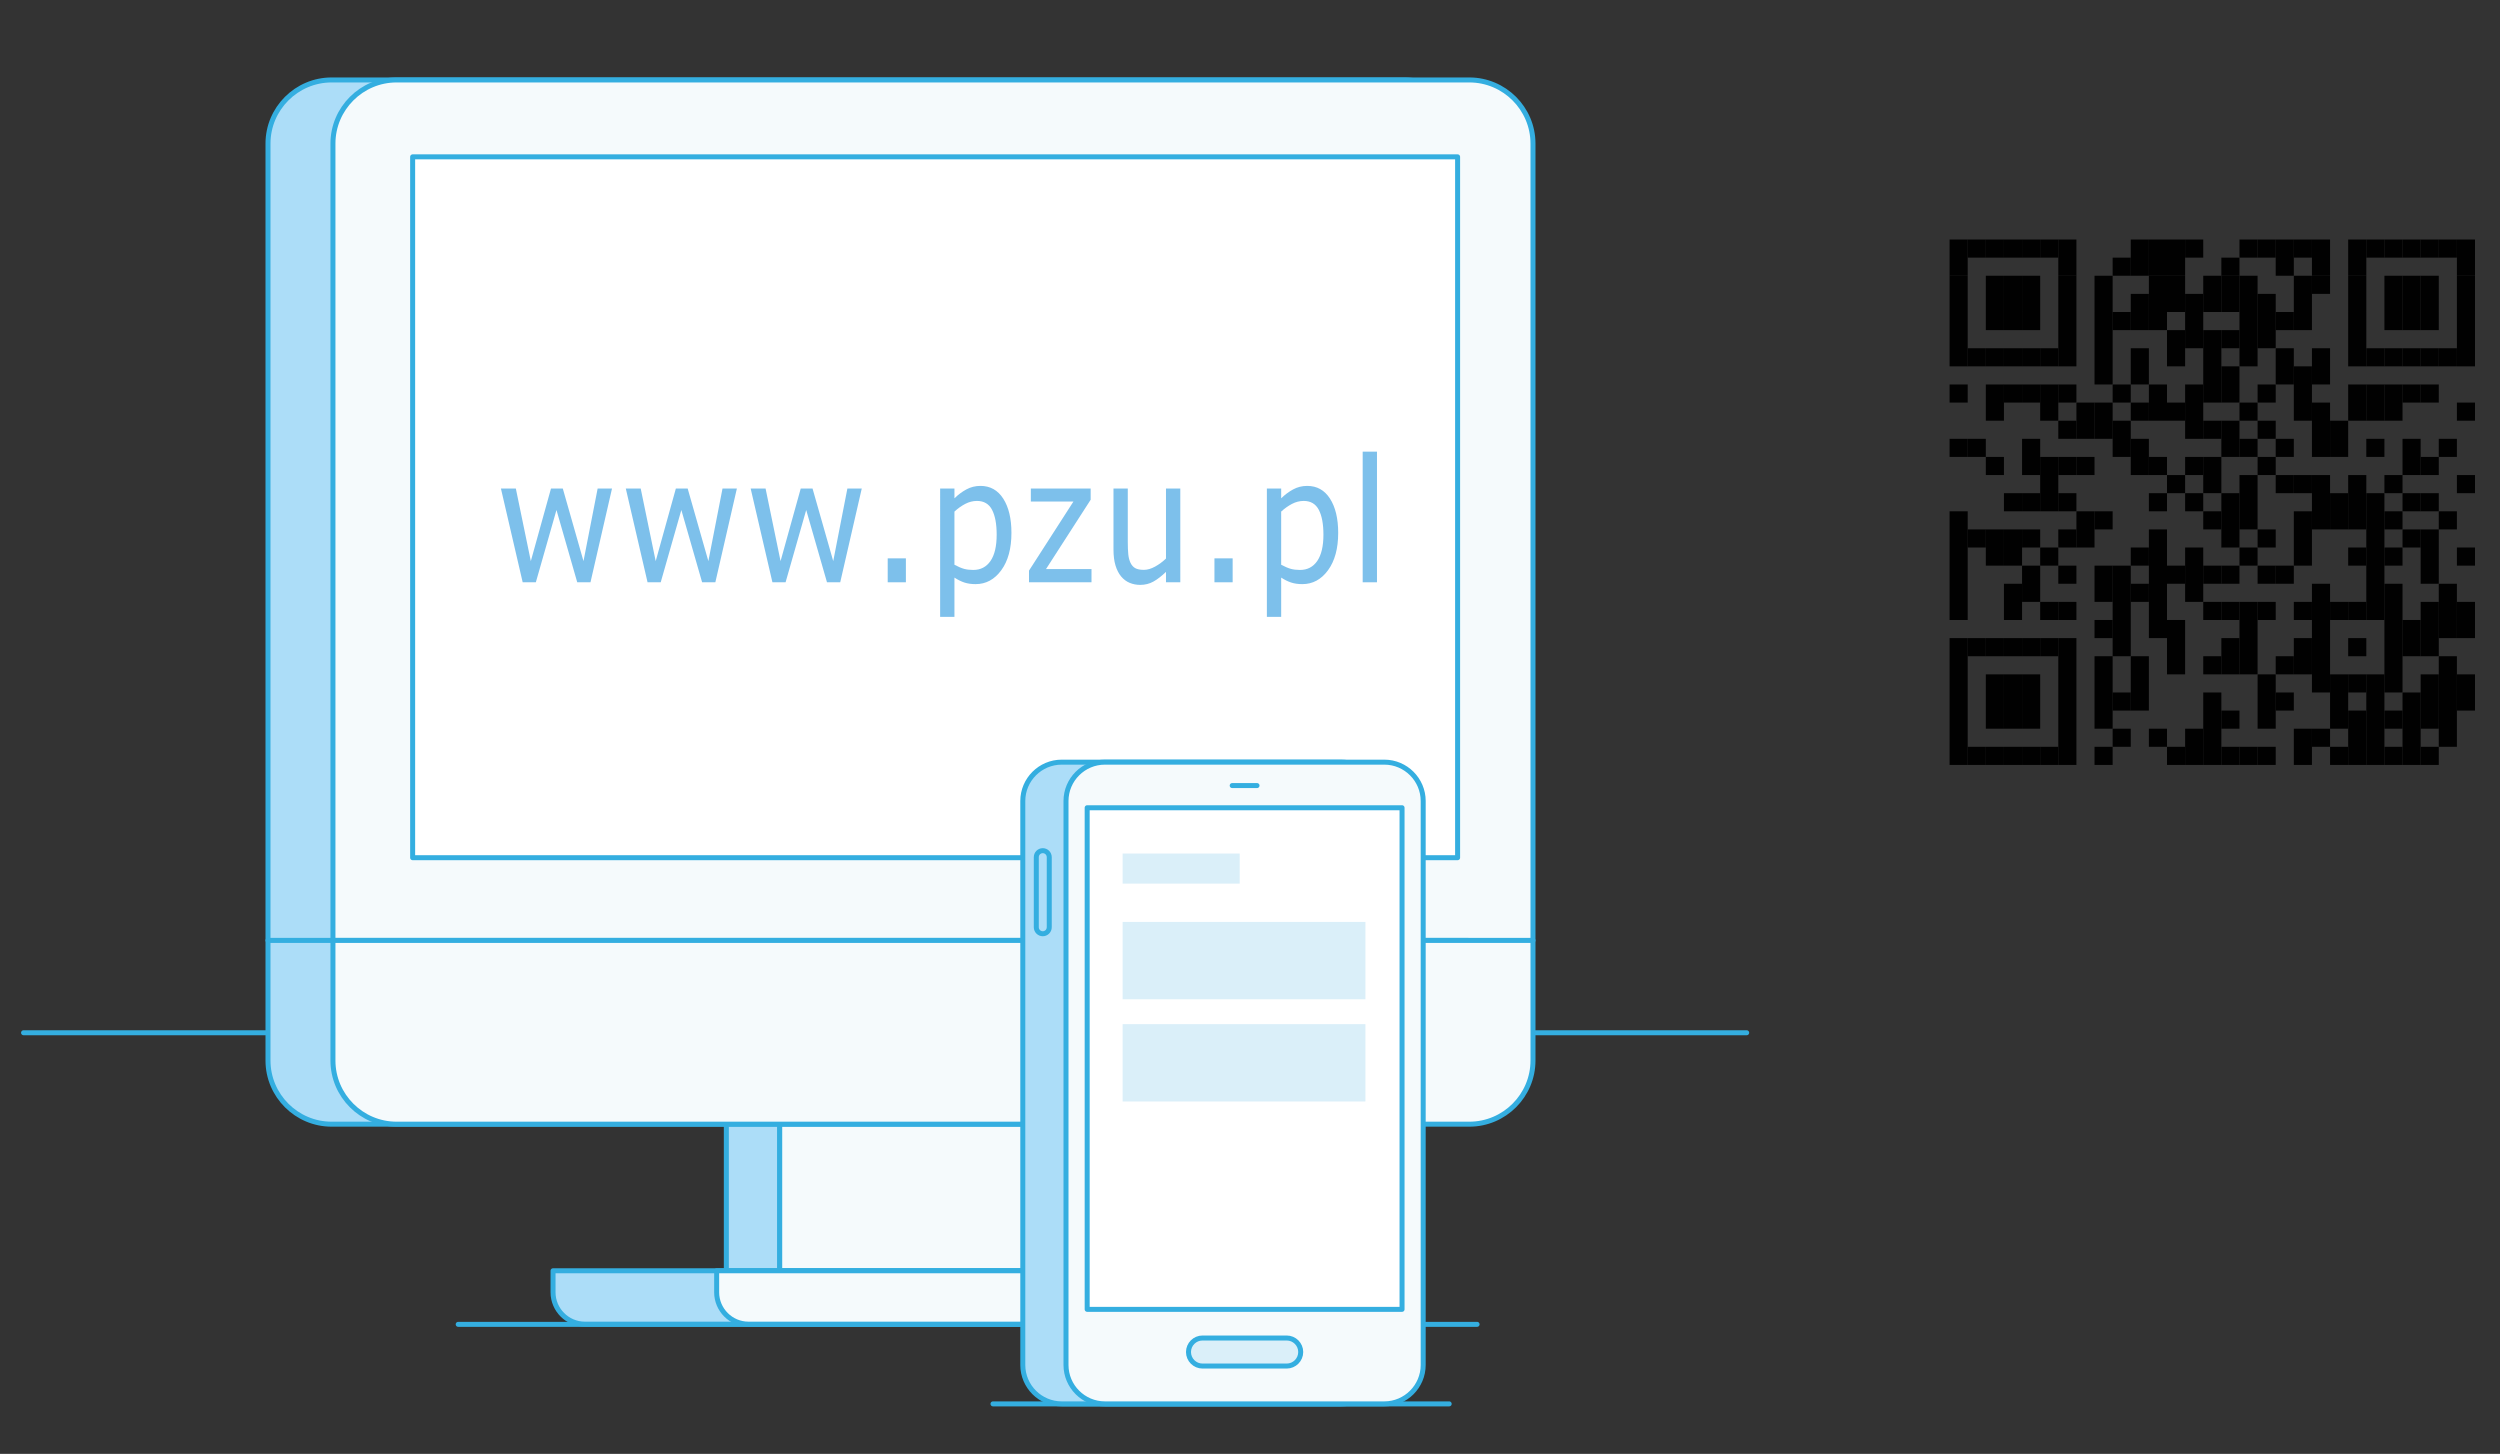 <?xml version="1.0" encoding="utf-8"?>
<!-- Generator: Adobe Illustrator 16.0.4, SVG Export Plug-In . SVG Version: 6.00 Build 0)  -->
<!DOCTYPE svg PUBLIC "-//W3C//DTD SVG 1.1//EN" "http://www.w3.org/Graphics/SVG/1.1/DTD/svg11.dtd">
<svg version="1.1" id="Layer_1" xmlns="http://www.w3.org/2000/svg" xmlns:xlink="http://www.w3.org/1999/xlink" x="0px" y="0px"
	 width="500px" height="290.775px" viewBox="0 0 500 290.775" enable-background="new 0 0 500 290.775" xml:space="preserve">
<rect x="0" y="0" width="500" height="290.775" fill="#333333" stroke="none"/>
<g>
	<rect x="389.918" y="47.905" fill="#010101" width="3.624" height="7.245"/>
	<rect x="389.918" y="55.15" fill="#010101" width="3.624" height="7.248"/>
	<rect x="389.918" y="62.399" fill="#010101" width="3.624" height="10.871"/>
	<rect x="389.918" y="76.894" fill="#010101" width="3.624" height="3.624"/>
	<rect x="389.918" y="87.765" fill="#010101" width="3.624" height="3.62"/>
	<rect x="389.918" y="102.259" fill="#010101" width="3.624" height="21.739"/>
	<rect x="389.918" y="127.622" fill="#010101" width="3.624" height="25.367"/>
	<rect x="393.542" y="47.905" fill="#010101" width="3.623" height="3.624"/>
	<rect x="393.542" y="69.646" fill="#010101" width="3.623" height="3.622"/>
	<rect x="393.542" y="87.765" fill="#010101" width="3.623" height="3.62"/>
	<rect x="393.542" y="105.882" fill="#010101" width="3.623" height="3.622"/>
	<rect x="393.542" y="127.622" fill="#010101" width="3.623" height="3.624"/>
	<rect x="393.542" y="149.361" fill="#010101" width="3.623" height="3.627"/>
	<rect x="397.165" y="47.905" fill="#010101" width="3.624" height="3.624"/>
	<rect x="397.165" y="55.15" fill="#010101" width="3.624" height="7.248"/>
	<rect x="397.165" y="62.399" fill="#010101" width="3.624" height="3.624"/>
	<rect x="397.165" y="69.646" fill="#010101" width="3.624" height="3.622"/>
	<rect x="397.165" y="76.894" fill="#010101" width="3.624" height="7.248"/>
	<rect x="397.165" y="91.385" fill="#010101" width="3.624" height="3.624"/>
	<rect x="397.165" y="105.882" fill="#010101" width="3.624" height="7.245"/>
	<rect x="397.165" y="127.622" fill="#010101" width="3.624" height="3.624"/>
	<rect x="397.165" y="134.871" fill="#010101" width="3.624" height="10.87"/>
	<rect x="397.165" y="149.361" fill="#010101" width="3.624" height="3.627"/>
	<rect x="400.789" y="47.905" fill="#010101" width="3.624" height="3.624"/>
	<rect x="400.789" y="55.15" fill="#010101" width="3.624" height="7.248"/>
	<rect x="400.789" y="62.399" fill="#010101" width="3.624" height="3.624"/>
	<rect x="400.789" y="69.646" fill="#010101" width="3.624" height="3.622"/>
	<rect x="400.789" y="76.894" fill="#010101" width="3.624" height="3.624"/>
	<rect x="400.789" y="98.635" fill="#010101" width="3.624" height="3.624"/>
	<rect x="400.789" y="105.882" fill="#010101" width="3.624" height="7.245"/>
	<rect x="400.789" y="116.753" fill="#010101" width="3.624" height="7.245"/>
	<rect x="400.789" y="127.622" fill="#010101" width="3.624" height="3.624"/>
	<rect x="400.789" y="134.871" fill="#010101" width="3.624" height="10.87"/>
	<rect x="400.789" y="149.361" fill="#010101" width="3.624" height="3.627"/>
	<rect x="404.413" y="47.905" fill="#010101" width="3.621" height="3.624"/>
	<rect x="404.413" y="55.15" fill="#010101" width="3.621" height="7.248"/>
	<rect x="404.413" y="62.399" fill="#010101" width="3.621" height="3.624"/>
	<rect x="404.413" y="69.646" fill="#010101" width="3.621" height="3.622"/>
	<rect x="404.413" y="76.894" fill="#010101" width="3.621" height="3.624"/>
	<rect x="404.413" y="87.765" fill="#010101" width="3.621" height="7.244"/>
	<rect x="404.413" y="98.635" fill="#010101" width="3.621" height="3.624"/>
	<rect x="404.413" y="105.882" fill="#010101" width="3.621" height="3.622"/>
	<rect x="404.413" y="113.129" fill="#010101" width="3.621" height="7.248"/>
	<rect x="404.413" y="127.622" fill="#010101" width="3.621" height="3.624"/>
	<rect x="404.413" y="134.871" fill="#010101" width="3.621" height="10.87"/>
	<rect x="404.413" y="149.361" fill="#010101" width="3.621" height="3.627"/>
	<rect x="408.036" y="47.905" fill="#010101" width="3.624" height="3.624"/>
	<rect x="408.036" y="69.646" fill="#010101" width="3.624" height="3.622"/>
	<rect x="408.036" y="76.894" fill="#010101" width="3.624" height="7.248"/>
	<rect x="408.036" y="91.385" fill="#010101" width="3.624" height="10.873"/>
	<rect x="408.036" y="109.504" fill="#010101" width="3.624" height="3.624"/>
	<rect x="408.036" y="120.377" fill="#010101" width="3.624" height="3.621"/>
	<rect x="408.036" y="127.622" fill="#010101" width="3.624" height="3.624"/>
	<rect x="408.036" y="149.361" fill="#010101" width="3.624" height="3.627"/>
	<rect x="411.66" y="47.905" fill="#010101" width="3.623" height="7.245"/>
	<rect x="411.66" y="55.15" fill="#010101" width="3.623" height="7.248"/>
	<rect x="411.66" y="62.399" fill="#010101" width="3.623" height="10.871"/>
	<rect x="411.66" y="76.894" fill="#010101" width="3.623" height="3.624"/>
	<rect x="411.66" y="84.141" fill="#010101" width="3.623" height="3.624"/>
	<rect x="411.66" y="91.385" fill="#010101" width="3.623" height="3.624"/>
	<rect x="411.66" y="98.635" fill="#010101" width="3.623" height="3.624"/>
	<rect x="411.66" y="105.882" fill="#010101" width="3.623" height="3.622"/>
	<rect x="411.66" y="113.129" fill="#010101" width="3.623" height="3.624"/>
	<rect x="411.66" y="120.377" fill="#010101" width="3.623" height="3.621"/>
	<rect x="411.66" y="127.622" fill="#010101" width="3.623" height="25.367"/>
	<rect x="415.283" y="80.518" fill="#010101" width="3.624" height="7.247"/>
	<rect x="415.283" y="91.385" fill="#010101" width="3.624" height="3.624"/>
	<rect x="415.283" y="102.259" fill="#010101" width="3.624" height="7.245"/>
	<rect x="418.907" y="55.15" fill="#010101" width="3.623" height="7.248"/>
	<rect x="418.907" y="62.399" fill="#010101" width="3.623" height="14.494"/>
	<rect x="418.907" y="80.518" fill="#010101" width="3.623" height="7.247"/>
	<rect x="418.907" y="102.259" fill="#010101" width="3.623" height="3.624"/>
	<rect x="418.907" y="113.129" fill="#010101" width="3.623" height="7.248"/>
	<rect x="418.907" y="123.998" fill="#010101" width="3.623" height="3.624"/>
	<rect x="418.907" y="131.245" fill="#010101" width="3.623" height="14.496"/>
	<rect x="418.907" y="149.361" fill="#010101" width="3.623" height="3.627"/>
	<rect x="422.53" y="51.529" fill="#010101" width="3.622" height="3.621"/>
	<rect x="422.53" y="62.399" fill="#010101" width="3.622" height="3.624"/>
	<rect x="422.53" y="76.894" fill="#010101" width="3.622" height="3.624"/>
	<rect x="422.53" y="84.141" fill="#010101" width="3.622" height="7.244"/>
	<rect x="422.53" y="113.129" fill="#010101" width="3.622" height="18.118"/>
	<rect x="422.53" y="138.495" fill="#010101" width="3.622" height="3.622"/>
	<rect x="422.53" y="145.741" fill="#010101" width="3.622" height="3.621"/>
	<rect x="426.154" y="47.905" fill="#010101" width="3.623" height="7.245"/>
	<rect x="426.154" y="58.776" fill="#010101" width="3.623" height="3.624"/>
	<rect x="426.154" y="62.399" fill="#010101" width="3.623" height="3.624"/>
	<rect x="426.154" y="69.646" fill="#010101" width="3.623" height="7.245"/>
	<rect x="426.154" y="80.518" fill="#010101" width="3.623" height="3.624"/>
	<rect x="426.154" y="87.765" fill="#010101" width="3.623" height="7.244"/>
	<rect x="426.154" y="109.504" fill="#010101" width="3.623" height="3.624"/>
	<rect x="426.154" y="116.753" fill="#010101" width="3.623" height="3.624"/>
	<rect x="426.154" y="131.245" fill="#010101" width="3.623" height="10.871"/>
	<rect x="429.777" y="47.905" fill="#010101" width="3.624" height="7.245"/>
	<rect x="429.777" y="55.15" fill="#010101" width="3.624" height="7.248"/>
	<rect x="429.777" y="62.399" fill="#010101" width="3.624" height="3.624"/>
	<rect x="429.777" y="76.894" fill="#010101" width="3.624" height="7.248"/>
	<rect x="429.777" y="91.385" fill="#010101" width="3.624" height="3.624"/>
	<rect x="429.777" y="98.635" fill="#010101" width="3.624" height="3.624"/>
	<rect x="429.777" y="105.882" fill="#010101" width="3.624" height="21.739"/>
	<rect x="429.777" y="145.741" fill="#010101" width="3.624" height="3.621"/>
	<rect x="433.401" y="47.905" fill="#010101" width="3.623" height="7.245"/>
	<rect x="433.401" y="55.15" fill="#010101" width="3.623" height="7.248"/>
	<rect x="433.401" y="66.023" fill="#010101" width="3.623" height="7.245"/>
	<rect x="433.401" y="80.518" fill="#010101" width="3.623" height="3.624"/>
	<rect x="433.401" y="95.012" fill="#010101" width="3.623" height="3.623"/>
	<rect x="433.401" y="113.129" fill="#010101" width="3.623" height="3.624"/>
	<rect x="433.401" y="123.998" fill="#010101" width="3.623" height="10.873"/>
	<rect x="433.401" y="149.361" fill="#010101" width="3.623" height="3.627"/>
	<rect x="437.024" y="47.905" fill="#010101" width="3.624" height="3.624"/>
	<rect x="437.024" y="58.776" fill="#010101" width="3.624" height="3.624"/>
	<rect x="437.024" y="62.399" fill="#010101" width="3.624" height="7.247"/>
	<rect x="437.024" y="76.894" fill="#010101" width="3.624" height="10.873"/>
	<rect x="437.024" y="91.385" fill="#010101" width="3.624" height="3.624"/>
	<rect x="437.024" y="98.635" fill="#010101" width="3.624" height="3.624"/>
	<rect x="437.024" y="109.504" fill="#010101" width="3.624" height="10.873"/>
	<rect x="437.024" y="145.741" fill="#010101" width="3.624" height="7.248"/>
	<rect x="440.648" y="55.15" fill="#010101" width="3.621" height="7.248"/>
	<rect x="440.648" y="66.023" fill="#010101" width="3.621" height="14.495"/>
	<rect x="440.648" y="84.141" fill="#010101" width="3.621" height="3.624"/>
	<rect x="440.648" y="91.385" fill="#010101" width="3.621" height="7.248"/>
	<rect x="440.648" y="102.259" fill="#010101" width="3.621" height="3.624"/>
	<rect x="440.648" y="113.129" fill="#010101" width="3.621" height="3.624"/>
	<rect x="440.648" y="120.377" fill="#010101" width="3.621" height="3.621"/>
	<rect x="440.648" y="131.245" fill="#010101" width="3.621" height="3.624"/>
	<rect x="440.648" y="138.495" fill="#010101" width="3.621" height="14.494"/>
	<rect x="444.27" y="51.529" fill="#010101" width="3.624" height="3.621"/>
	<rect x="444.27" y="55.15" fill="#010101" width="3.624" height="7.248"/>
	<rect x="444.27" y="66.023" fill="#010101" width="3.624" height="3.624"/>
	<rect x="444.27" y="73.268" fill="#010101" width="3.624" height="7.247"/>
	<rect x="444.27" y="84.141" fill="#010101" width="3.624" height="7.244"/>
	<rect x="444.27" y="98.635" fill="#010101" width="3.624" height="10.871"/>
	<rect x="444.27" y="113.129" fill="#010101" width="3.624" height="3.624"/>
	<rect x="444.27" y="120.377" fill="#010101" width="3.624" height="3.621"/>
	<rect x="444.27" y="127.622" fill="#010101" width="3.624" height="7.247"/>
	<rect x="444.27" y="142.116" fill="#010101" width="3.624" height="3.625"/>
	<rect x="444.27" y="149.361" fill="#010101" width="3.624" height="3.627"/>
	<rect x="447.896" y="47.905" fill="#010101" width="3.623" height="3.624"/>
	<rect x="447.896" y="55.15" fill="#010101" width="3.623" height="7.248"/>
	<rect x="447.896" y="62.399" fill="#010101" width="3.623" height="10.871"/>
	<rect x="447.896" y="80.518" fill="#010101" width="3.623" height="3.624"/>
	<rect x="447.896" y="87.765" fill="#010101" width="3.623" height="3.62"/>
	<rect x="447.896" y="95.012" fill="#010101" width="3.623" height="10.872"/>
	<rect x="447.896" y="109.504" fill="#010101" width="3.623" height="3.624"/>
	<rect x="447.896" y="120.377" fill="#010101" width="3.623" height="14.494"/>
	<rect x="447.896" y="149.361" fill="#010101" width="3.623" height="3.627"/>
	<rect x="451.52" y="47.905" fill="#010101" width="3.623" height="3.624"/>
	<rect x="451.52" y="58.776" fill="#010101" width="3.623" height="3.624"/>
	<rect x="451.52" y="62.399" fill="#010101" width="3.623" height="7.247"/>
	<rect x="451.52" y="76.894" fill="#010101" width="3.623" height="3.624"/>
	<rect x="451.52" y="84.141" fill="#010101" width="3.623" height="3.624"/>
	<rect x="451.52" y="91.385" fill="#010101" width="3.623" height="3.624"/>
	<rect x="451.52" y="105.882" fill="#010101" width="3.623" height="3.622"/>
	<rect x="451.52" y="113.129" fill="#010101" width="3.623" height="3.624"/>
	<rect x="451.52" y="120.377" fill="#010101" width="3.623" height="3.621"/>
	<rect x="451.52" y="134.871" fill="#010101" width="3.623" height="10.87"/>
	<rect x="451.52" y="149.361" fill="#010101" width="3.623" height="3.627"/>
	<rect x="455.143" y="47.905" fill="#010101" width="3.622" height="7.245"/>
	<rect x="455.143" y="62.399" fill="#010101" width="3.622" height="3.624"/>
	<rect x="455.143" y="69.646" fill="#010101" width="3.622" height="7.245"/>
	<rect x="455.143" y="87.765" fill="#010101" width="3.622" height="3.62"/>
	<rect x="455.143" y="95.012" fill="#010101" width="3.622" height="3.623"/>
	<rect x="455.143" y="113.129" fill="#010101" width="3.622" height="3.624"/>
	<rect x="455.143" y="131.245" fill="#010101" width="3.622" height="3.624"/>
	<rect x="455.143" y="138.495" fill="#010101" width="3.622" height="3.622"/>
	<rect x="458.765" y="47.905" fill="#010101" width="3.623" height="3.624"/>
	<rect x="458.765" y="55.15" fill="#010101" width="3.623" height="7.248"/>
	<rect x="458.765" y="62.399" fill="#010101" width="3.623" height="3.624"/>
	<rect x="458.765" y="73.268" fill="#010101" width="3.623" height="10.873"/>
	<rect x="458.765" y="95.012" fill="#010101" width="3.623" height="3.623"/>
	<rect x="458.765" y="102.259" fill="#010101" width="3.623" height="10.871"/>
	<rect x="458.765" y="120.377" fill="#010101" width="3.623" height="3.621"/>
	<rect x="458.765" y="127.622" fill="#010101" width="3.623" height="7.247"/>
	<rect x="458.765" y="145.741" fill="#010101" width="3.623" height="7.248"/>
	<rect x="462.388" y="47.905" fill="#010101" width="3.624" height="7.245"/>
	<rect x="462.388" y="55.15" fill="#010101" width="3.624" height="3.624"/>
	<rect x="462.388" y="69.646" fill="#010101" width="3.624" height="7.245"/>
	<rect x="462.388" y="80.518" fill="#010101" width="3.624" height="10.871"/>
	<rect x="462.388" y="95.012" fill="#010101" width="3.624" height="10.872"/>
	<rect x="462.388" y="116.753" fill="#010101" width="3.624" height="21.742"/>
	<rect x="462.388" y="145.741" fill="#010101" width="3.624" height="3.621"/>
	<rect x="466.014" y="84.141" fill="#010101" width="3.623" height="7.244"/>
	<rect x="466.014" y="98.635" fill="#010101" width="3.623" height="7.247"/>
	<rect x="466.014" y="120.377" fill="#010101" width="3.623" height="3.621"/>
	<rect x="466.014" y="134.871" fill="#010101" width="3.623" height="10.87"/>
	<rect x="466.014" y="149.361" fill="#010101" width="3.623" height="3.627"/>
	<rect x="469.637" y="47.905" fill="#010101" width="3.624" height="7.245"/>
	<rect x="469.637" y="55.15" fill="#010101" width="3.624" height="7.248"/>
	<rect x="469.637" y="62.399" fill="#010101" width="3.624" height="10.871"/>
	<rect x="469.637" y="76.894" fill="#010101" width="3.624" height="7.248"/>
	<rect x="469.637" y="95.012" fill="#010101" width="3.624" height="10.872"/>
	<rect x="469.637" y="109.504" fill="#010101" width="3.624" height="3.624"/>
	<rect x="469.637" y="120.377" fill="#010101" width="3.624" height="3.621"/>
	<rect x="469.637" y="127.622" fill="#010101" width="3.624" height="3.624"/>
	<rect x="469.637" y="134.871" fill="#010101" width="3.624" height="3.624"/>
	<rect x="469.637" y="142.116" fill="#010101" width="3.624" height="10.872"/>
	<rect x="473.261" y="47.905" fill="#010101" width="3.621" height="3.624"/>
	<rect x="473.261" y="69.646" fill="#010101" width="3.621" height="3.622"/>
	<rect x="473.261" y="76.894" fill="#010101" width="3.621" height="7.248"/>
	<rect x="473.261" y="87.765" fill="#010101" width="3.621" height="3.62"/>
	<rect x="473.261" y="98.635" fill="#010101" width="3.621" height="25.363"/>
	<rect x="473.261" y="134.871" fill="#010101" width="3.621" height="18.117"/>
	<rect x="476.882" y="47.905" fill="#010101" width="3.624" height="3.624"/>
	<rect x="476.882" y="55.15" fill="#010101" width="3.624" height="7.248"/>
	<rect x="476.882" y="62.399" fill="#010101" width="3.624" height="3.624"/>
	<rect x="476.882" y="69.646" fill="#010101" width="3.624" height="3.622"/>
	<rect x="476.882" y="76.894" fill="#010101" width="3.624" height="7.248"/>
	<rect x="476.882" y="95.012" fill="#010101" width="3.624" height="3.623"/>
	<rect x="476.882" y="102.259" fill="#010101" width="3.624" height="3.624"/>
	<rect x="476.882" y="109.504" fill="#010101" width="3.624" height="3.624"/>
	<rect x="476.882" y="116.753" fill="#010101" width="3.624" height="21.742"/>
	<rect x="476.882" y="142.116" fill="#010101" width="3.624" height="3.625"/>
	<rect x="476.882" y="149.361" fill="#010101" width="3.624" height="3.627"/>
	<rect x="480.506" y="47.905" fill="#010101" width="3.623" height="3.624"/>
	<rect x="480.506" y="55.15" fill="#010101" width="3.623" height="7.248"/>
	<rect x="480.506" y="62.399" fill="#010101" width="3.623" height="3.624"/>
	<rect x="480.506" y="69.646" fill="#010101" width="3.623" height="3.622"/>
	<rect x="480.506" y="76.894" fill="#010101" width="3.623" height="3.624"/>
	<rect x="480.506" y="87.765" fill="#010101" width="3.623" height="7.244"/>
	<rect x="480.506" y="98.635" fill="#010101" width="3.623" height="3.624"/>
	<rect x="480.506" y="105.882" fill="#010101" width="3.623" height="3.622"/>
	<rect x="480.506" y="123.998" fill="#010101" width="3.623" height="7.247"/>
	<rect x="480.506" y="138.495" fill="#010101" width="3.623" height="14.494"/>
	<rect x="484.132" y="47.905" fill="#010101" width="3.623" height="3.624"/>
	<rect x="484.132" y="55.15" fill="#010101" width="3.623" height="7.248"/>
	<rect x="484.132" y="62.399" fill="#010101" width="3.623" height="3.624"/>
	<rect x="484.132" y="69.646" fill="#010101" width="3.623" height="3.622"/>
	<rect x="484.132" y="76.894" fill="#010101" width="3.623" height="3.624"/>
	<rect x="484.132" y="91.385" fill="#010101" width="3.623" height="3.624"/>
	<rect x="484.132" y="98.635" fill="#010101" width="3.623" height="3.624"/>
	<rect x="484.132" y="105.882" fill="#010101" width="3.623" height="10.871"/>
	<rect x="484.132" y="120.377" fill="#010101" width="3.623" height="10.871"/>
	<rect x="484.132" y="134.871" fill="#010101" width="3.623" height="10.87"/>
	<rect x="484.132" y="149.361" fill="#010101" width="3.623" height="3.627"/>
	<rect x="487.755" y="47.905" fill="#010101" width="3.624" height="3.624"/>
	<rect x="487.755" y="69.646" fill="#010101" width="3.624" height="3.622"/>
	<rect x="487.755" y="87.765" fill="#010101" width="3.624" height="3.62"/>
	<rect x="487.755" y="102.259" fill="#010101" width="3.624" height="3.624"/>
	<rect x="487.755" y="116.753" fill="#010101" width="3.624" height="10.871"/>
	<rect x="487.755" y="131.245" fill="#010101" width="3.624" height="18.116"/>
	<rect x="491.379" y="47.905" fill="#010101" width="3.621" height="7.245"/>
	<rect x="491.379" y="55.15" fill="#010101" width="3.621" height="7.248"/>
	<rect x="491.379" y="62.399" fill="#010101" width="3.621" height="10.871"/>
	<rect x="491.379" y="80.518" fill="#010101" width="3.621" height="3.624"/>
	<rect x="491.379" y="95.012" fill="#010101" width="3.621" height="3.623"/>
	<rect x="491.379" y="109.504" fill="#010101" width="3.621" height="3.624"/>
	<rect x="491.379" y="120.377" fill="#010101" width="3.621" height="7.245"/>
	<rect x="491.379" y="134.871" fill="#010101" width="3.621" height="7.245"/>
	<g>
		
			<line fill="none" stroke="#34AEE0" stroke-linecap="round" stroke-linejoin="round" stroke-miterlimit="10" x1="4.712" y1="206.549" x2="349.336" y2="206.549"/>
		
			<line fill="none" stroke="#34AEE0" stroke-linecap="round" stroke-linejoin="round" stroke-miterlimit="10" x1="91.641" y1="264.868" x2="295.417" y2="264.868"/>
		
			<line fill="none" stroke="#34AEE0" stroke-linecap="round" stroke-linejoin="round" stroke-miterlimit="10" x1="198.595" y1="280.775" x2="289.836" y2="280.775"/>
		<rect x="145.267" y="219.851" fill="#ACDDF8" width="10.677" height="34.302"/>
		
			<rect x="145.267" y="219.851" fill="none" stroke="#34AEE0" stroke-linecap="round" stroke-linejoin="round" stroke-miterlimit="10" width="10.677" height="34.302"/>
		<rect x="155.943" y="219.851" fill="#F5FAFC" width="72.838" height="34.302"/>
		
			<rect x="155.943" y="219.851" fill="none" stroke="#34AEE0" stroke-linecap="round" stroke-linejoin="round" stroke-miterlimit="10" width="72.838" height="34.302"/>
		<path fill="#ACDDF8" d="M280.885,15.989H66.323c-6.999,0-12.724,5.726-12.724,12.724v159.371h240.008V28.713
			C293.607,21.715,287.883,15.989,280.885,15.989"/>
		<path fill="none" stroke="#34AEE0" stroke-linecap="round" stroke-linejoin="round" stroke-miterlimit="10" d="M280.885,15.989
			H66.323c-6.999,0-12.724,5.726-12.724,12.724v159.371h240.008V28.713C293.607,21.715,287.883,15.989,280.885,15.989z"/>
		<path fill="#F5FAFC" d="M293.873,15.989H79.311c-6.998,0-12.723,5.726-12.723,12.724v159.371h240.009V28.713
			C306.597,21.715,300.872,15.989,293.873,15.989"/>
		<path fill="none" stroke="#34AEE0" stroke-linecap="round" stroke-linejoin="round" stroke-miterlimit="10" d="M293.873,15.989
			H79.311c-6.998,0-12.723,5.726-12.723,12.724v159.371h240.009V28.713C306.597,21.715,300.872,15.989,293.873,15.989z"/>
		<path fill="#ACDDF8" d="M280.885,224.837H66.323c-6.999,0-12.724-5.726-12.724-12.724v-24.029h240.008v24.029
			C293.607,219.111,287.883,224.837,280.885,224.837"/>
		<path fill="none" stroke="#34AEE0" stroke-linecap="round" stroke-linejoin="round" stroke-miterlimit="10" d="M280.885,224.837
			H66.323c-6.999,0-12.724-5.726-12.724-12.724v-24.029h240.008v24.029C293.607,219.111,287.883,224.837,280.885,224.837z"/>
		<path fill="#F5FAFC" d="M293.873,224.837H79.311c-6.998,0-12.723-5.726-12.723-12.724v-24.029h240.009v24.029
			C306.597,219.111,300.872,224.837,293.873,224.837"/>
		<path fill="none" stroke="#34AEE0" stroke-linecap="round" stroke-linejoin="round" stroke-miterlimit="10" d="M293.873,224.837
			H79.311c-6.998,0-12.723-5.726-12.723-12.724v-24.029h240.009v24.029C306.597,219.111,300.872,224.837,293.873,224.837z"/>
		<path fill="#ACDDF8" d="M116.975,264.831h96.979c3.499,0,1.167-2.865,1.167-6.37v-4.308H110.608v4.308
			C110.608,261.966,113.475,264.831,116.975,264.831"/>
		<path fill="none" stroke="#34AEE0" stroke-linecap="round" stroke-linejoin="round" stroke-miterlimit="10" d="M116.975,264.831
			h96.979c3.499,0,1.167-2.865,1.167-6.37v-4.308H110.608v4.308C110.608,261.966,113.475,264.831,116.975,264.831z"/>
		<path fill="#F5FAFC" d="M149.696,264.831h109.108c3.499,0,6.368-2.865,6.368-6.37v-4.308H143.331v4.308
			C143.331,261.966,146.196,264.831,149.696,264.831"/>
		<path fill="none" stroke="#34AEE0" stroke-linecap="round" stroke-linejoin="round" stroke-miterlimit="10" d="M149.696,264.831
			h109.108c3.499,0,6.368-2.865,6.368-6.37v-4.308H143.331v4.308C143.331,261.966,146.196,264.831,149.696,264.831z"/>
		<rect x="82.528" y="31.37" fill="#FFFFFF" width="208.992" height="140.17"/>
		
			<rect x="82.528" y="31.37" fill="none" stroke="#34AEE0" stroke-linecap="round" stroke-linejoin="round" stroke-miterlimit="10" width="208.992" height="140.17"/>
		<path fill="#ACDDF8" d="M268.233,280.775h-55.897c-4.277,0-7.776-3.497-7.776-7.77V160.198c0-4.273,3.499-7.768,7.776-7.768
			h55.897c4.272,0,7.766,3.494,7.766,7.768v112.808C275.999,277.278,272.506,280.775,268.233,280.775"/>
		<path fill="none" stroke="#34AEE0" stroke-linecap="round" stroke-linejoin="round" stroke-miterlimit="10" d="M268.233,280.775
			h-55.897c-4.277,0-7.776-3.497-7.776-7.77V160.198c0-4.273,3.499-7.768,7.776-7.768h55.897c4.272,0,7.766,3.494,7.766,7.768
			v112.808C275.999,277.278,272.506,280.775,268.233,280.775z"/>
		<path fill="#F5FAFC" d="M276.87,280.775h-55.898c-4.274,0-7.773-3.497-7.773-7.77V160.198c0-4.273,3.5-7.768,7.773-7.768h55.898
			c4.272,0,7.768,3.494,7.768,7.768v112.808C284.638,277.278,281.143,280.775,276.87,280.775"/>
		<path fill="none" stroke="#34AEE0" stroke-linecap="round" stroke-linejoin="round" stroke-miterlimit="10" d="M276.87,280.775
			h-55.898c-4.274,0-7.773-3.497-7.773-7.77V160.198c0-4.273,3.5-7.768,7.773-7.768h55.898c4.272,0,7.768,3.494,7.768,7.768v112.808
			C284.638,277.278,281.143,280.775,276.87,280.775z"/>
		<rect x="217.434" y="161.548" fill="#FFFFFF" width="62.975" height="100.32"/>
		
			<rect x="217.434" y="161.548" fill="none" stroke="#34AEE0" stroke-linecap="round" stroke-linejoin="round" stroke-miterlimit="10" width="62.975" height="100.32"/>
		<line fill="#F5FAFC" x1="246.439" y1="157.114" x2="251.403" y2="157.114"/>
		
			<line fill="none" stroke="#34AEE0" stroke-linecap="round" stroke-linejoin="round" stroke-miterlimit="10" x1="246.439" y1="157.114" x2="251.403" y2="157.114"/>
		<path fill="#DAEFF9" d="M257.337,273.212h-16.836c-1.539,0-2.802-1.262-2.802-2.807c0-1.543,1.264-2.804,2.802-2.804h16.836
			c1.544,0,2.806,1.261,2.806,2.804C260.143,271.95,258.881,273.212,257.337,273.212"/>
		<path fill="none" stroke="#34AEE0" stroke-linecap="round" stroke-linejoin="round" stroke-miterlimit="10" d="M257.337,273.212
			h-16.836c-1.539,0-2.802-1.262-2.802-2.807c0-1.543,1.264-2.804,2.802-2.804h16.836c1.544,0,2.806,1.261,2.806,2.804
			C260.143,271.95,258.881,273.212,257.337,273.212z"/>
		<path fill="#ACDDF8" d="M208.554,186.751L208.554,186.751c-0.711,0-1.295-0.585-1.295-1.296v-14.026
			c0-0.713,0.583-1.296,1.295-1.296c0.712,0,1.296,0.583,1.296,1.296v14.026C209.85,186.166,209.267,186.751,208.554,186.751"/>
		<path fill="none" stroke="#34AEE0" stroke-linecap="round" stroke-linejoin="round" stroke-miterlimit="10" d="M208.554,186.751
			L208.554,186.751c-0.711,0-1.295-0.585-1.295-1.296v-14.026c0-0.713,0.583-1.296,1.295-1.296c0.712,0,1.296,0.583,1.296,1.296
			v14.026C209.85,186.166,209.267,186.751,208.554,186.751z"/>
		
			<path fill="none" stroke="#FFFFFF" stroke-width="0.75" stroke-linecap="round" stroke-linejoin="round" stroke-miterlimit="10" d="
			M234.557,240.105c0.471,0.524,1.046,0.789,1.718,0.789c0.667,0,1.241-0.265,1.713-0.789c0.478-0.524,0.717-1.153,0.717-1.895
			v-3.724c0-0.061-0.025-0.114-0.068-0.158c-0.042-0.045-0.091-0.068-0.148-0.068s-0.107,0.023-0.146,0.068
			c-0.039,0.044-0.061,0.098-0.061,0.158v3.724c0,0.612-0.194,1.137-0.589,1.563c-0.39,0.43-0.866,0.649-1.43,0.656
			c-0.551-0.007-1.022-0.227-1.413-0.656c-0.391-0.427-0.585-0.951-0.585-1.563v-3.724c0-0.061-0.025-0.114-0.068-0.158
			c-0.038-0.045-0.092-0.068-0.148-0.068c-0.058,0-0.106,0.023-0.146,0.068c-0.039,0.044-0.061,0.098-0.061,0.158v3.724
			C233.843,238.952,234.081,239.581,234.557,240.105z"/>
		
			<path fill="none" stroke="#FFFFFF" stroke-width="0.75" stroke-linecap="round" stroke-linejoin="round" stroke-miterlimit="10" d="
			M246.166,240.826c0.039,0.044,0.087,0.068,0.145,0.068s0.107-0.024,0.146-0.068c0.038-0.044,0.061-0.098,0.061-0.159v-6.14
			c0-0.063-0.029-0.127-0.097-0.198c-0.042-0.034-0.096-0.045-0.155-0.034c-0.061,0.01-0.103,0.041-0.136,0.092L244,237.654
			l-2.136-3.268c-0.08-0.122-0.177-0.14-0.291-0.058l-0.018,0.017c-0.057,0.048-0.084,0.105-0.084,0.182v6.14
			c0,0.062,0.02,0.115,0.064,0.159c0.042,0.044,0.09,0.068,0.148,0.068c0.056,0,0.107-0.024,0.146-0.068
			c0.042-0.044,0.059-0.098,0.059-0.159v-5.449l1.925,2.937c0.043,0.07,0.098,0.104,0.181,0.104h0.017
			c0.075,0,0.132-0.034,0.17-0.104l1.924-2.946v5.459C246.104,240.728,246.126,240.782,246.166,240.826z"/>
		
			<path fill="none" stroke="#FFFFFF" stroke-width="0.75" stroke-linecap="round" stroke-linejoin="round" stroke-miterlimit="10" d="
			M252.46,232.54c0.062-0.071,0.095-0.129,0.095-0.177s-0.043-0.095-0.121-0.143c-0.077-0.046-0.161-0.07-0.248-0.07
			c-0.088,0-0.164,0.054-0.233,0.169l-0.529,0.879c-0.025,0.041-0.036,0.075-0.036,0.105c0,0.058,0.043,0.088,0.133,0.088
			c0.088,0,0.173-0.044,0.255-0.125L252.46,232.54z M253.717,239.581c0.478-0.564,0.723-1.248,0.727-2.053
			c-0.004-0.812-0.249-1.499-0.724-2.054c-0.48-0.554-1.059-0.835-1.735-0.835c-0.679,0-1.262,0.281-1.743,0.835
			c-0.482,0.555-0.728,1.239-0.728,2.051s0.245,1.498,0.728,2.062c0.481,0.558,1.062,0.84,1.738,0.84
			C252.654,240.427,253.232,240.145,253.717,239.581z M249.942,235.147c0.562-0.653,1.247-0.981,2.052-0.981
			c0.803,0,1.484,0.328,2.036,0.981c0.559,0.652,0.839,1.447,0.843,2.381c-0.004,0.938-0.284,1.731-0.843,2.385
			c-0.552,0.652-1.233,0.981-2.036,0.981c-0.805,0-1.49-0.329-2.052-0.981c-0.561-0.653-0.843-1.447-0.849-2.385
			C249.1,236.594,249.382,235.8,249.942,235.147z"/>
		
			<path fill="none" stroke="#FFFFFF" stroke-width="0.75" stroke-linecap="round" stroke-linejoin="round" stroke-miterlimit="10" d="
			M262.986,240.894c0.08-0.014,0.139-0.064,0.173-0.153l2.334-6.118c0.024-0.058,0.025-0.118,0.006-0.176
			c-0.022-0.061-0.057-0.104-0.107-0.129c-0.128-0.064-0.222-0.023-0.28,0.115l-2.15,5.635l-1.522-3.987
			c-0.043-0.096-0.112-0.143-0.207-0.143c-0.085,0-0.155,0.047-0.202,0.143l-1.529,3.987l-2.146-5.635
			c-0.024-0.058-0.062-0.098-0.113-0.118c-0.058-0.024-0.109-0.021-0.162,0.003c-0.048,0.024-0.086,0.068-0.107,0.129
			c-0.018,0.058-0.014,0.118,0.003,0.176l2.321,6.081c0.005,0.044,0.025,0.088,0.062,0.126c0.037,0.044,0.084,0.064,0.132,0.064
			c0.043,0,0.092-0.018,0.146-0.048c0.042-0.044,0.064-0.085,0.064-0.115l1.531-4.008l1.532,4.008
			c0.006,0.007,0.008,0.017,0.008,0.027c0.04,0.092,0.101,0.136,0.176,0.136H262.986z"/>
		<rect x="224.526" y="204.827" fill="#DAEFF9" width="48.558" height="15.468"/>
		<rect x="224.526" y="184.384" fill="#DAEFF9" width="48.558" height="15.469"/>
		<rect x="224.523" y="170.706" fill="#DAEFF9" width="23.416" height="6.018"/>
		<g>
			<path fill="#7DC0EB" d="M122.404,97.701l-4.308,18.756h-2.648l-4.155-14.458l-4.125,14.458h-2.633l-4.353-18.756h2.983
				l2.999,14.524l4.034-14.524h2.359l4.14,14.524l2.831-14.524H122.404z"/>
			<path fill="#7DC0EB" d="M147.378,97.701l-4.308,18.756h-2.648l-4.155-14.458l-4.125,14.458h-2.633l-4.353-18.756h2.983
				l2.999,14.524l4.034-14.524h2.359l4.14,14.524l2.831-14.524H147.378z"/>
			<path fill="#7DC0EB" d="M172.353,97.701l-4.308,18.756h-2.648l-4.156-14.458l-4.125,14.458h-2.633l-4.353-18.756h2.983
				l2.999,14.524l4.034-14.524h2.359l4.14,14.524l2.831-14.524H172.353z"/>
			<path fill="#7DC0EB" d="M181.177,116.457h-3.636v-4.786h3.636V116.457z"/>
			<path fill="#7DC0EB" d="M202.287,106.583c0,3.123-0.676,5.612-2.031,7.463c-1.355,1.854-3.066,2.779-5.136,2.779
				c-0.843,0-1.59-0.106-2.239-0.318c-0.65-0.213-1.312-0.542-1.993-0.99v7.857h-2.861V97.701h2.861v1.964
				c0.71-0.705,1.499-1.296,2.366-1.771c0.868-0.477,1.814-0.714,2.84-0.714c1.948,0,3.466,0.851,4.558,2.552
				C201.743,101.435,202.287,103.718,202.287,106.583z M199.334,106.936c0-2.138-0.308-3.798-0.927-4.979
				c-0.619-1.18-1.624-1.771-3.014-1.771c-0.812,0-1.597,0.2-2.353,0.596c-0.756,0.397-1.473,0.91-2.153,1.536v10.629
				c0.751,0.403,1.392,0.678,1.925,0.824c0.533,0.145,1.144,0.218,1.833,0.218c1.481,0,2.634-0.599,3.457-1.797
				C198.925,110.994,199.334,109.242,199.334,106.936z"/>
			<path fill="#7DC0EB" d="M218.299,116.457h-12.498v-2.334l8.889-13.82h-8.523v-2.602h11.963v2.25l-8.933,13.869h9.102V116.457z"/>
			<path fill="#7DC0EB" d="M236.058,116.457h-2.861v-2.082c-0.883,0.85-1.72,1.497-2.511,1.938s-1.674,0.664-2.648,0.664
				c-0.741,0-1.438-0.134-2.094-0.403c-0.653-0.269-1.225-0.695-1.711-1.276c-0.487-0.582-0.866-1.316-1.133-2.2
				c-0.271-0.885-0.404-1.959-0.404-3.224V97.701h2.861v10.679c0,0.996,0.032,1.821,0.1,2.476c0.064,0.655,0.215,1.229,0.448,1.722
				c0.233,0.481,0.55,0.833,0.952,1.058c0.399,0.224,0.976,0.336,1.727,0.336c0.701,0,1.446-0.218,2.238-0.655
				c0.791-0.437,1.517-0.974,2.176-1.612V97.701h2.861V116.457z"/>
			<path fill="#7DC0EB" d="M246.528,116.457h-3.639v-4.786h3.639V116.457z"/>
			<path fill="#7DC0EB" d="M267.638,106.583c0,3.123-0.679,5.612-2.032,7.463c-1.355,1.854-3.068,2.779-5.138,2.779
				c-0.843,0-1.587-0.106-2.236-0.318c-0.649-0.213-1.315-0.542-1.996-0.99v7.857h-2.861V97.701h2.861v1.964
				c0.711-0.705,1.5-1.296,2.368-1.771c0.868-0.477,1.812-0.714,2.838-0.714c1.949,0,3.469,0.851,4.56,2.552
				C267.092,101.435,267.638,103.718,267.638,106.583z M264.686,106.936c0-2.138-0.311-3.798-0.931-4.979
				c-0.619-1.18-1.624-1.771-3.014-1.771c-0.812,0-1.595,0.2-2.35,0.596c-0.757,0.397-1.476,0.91-2.156,1.536v10.629
				c0.752,0.403,1.394,0.678,1.928,0.824c0.532,0.145,1.144,0.218,1.834,0.218c1.481,0,2.631-0.599,3.453-1.797
				C264.272,110.994,264.686,109.242,264.686,106.936z"/>
			<path fill="#7DC0EB" d="M275.397,116.457h-2.861V90.33h2.861V116.457z"/>
		</g>
	</g>
</g>
</svg>
